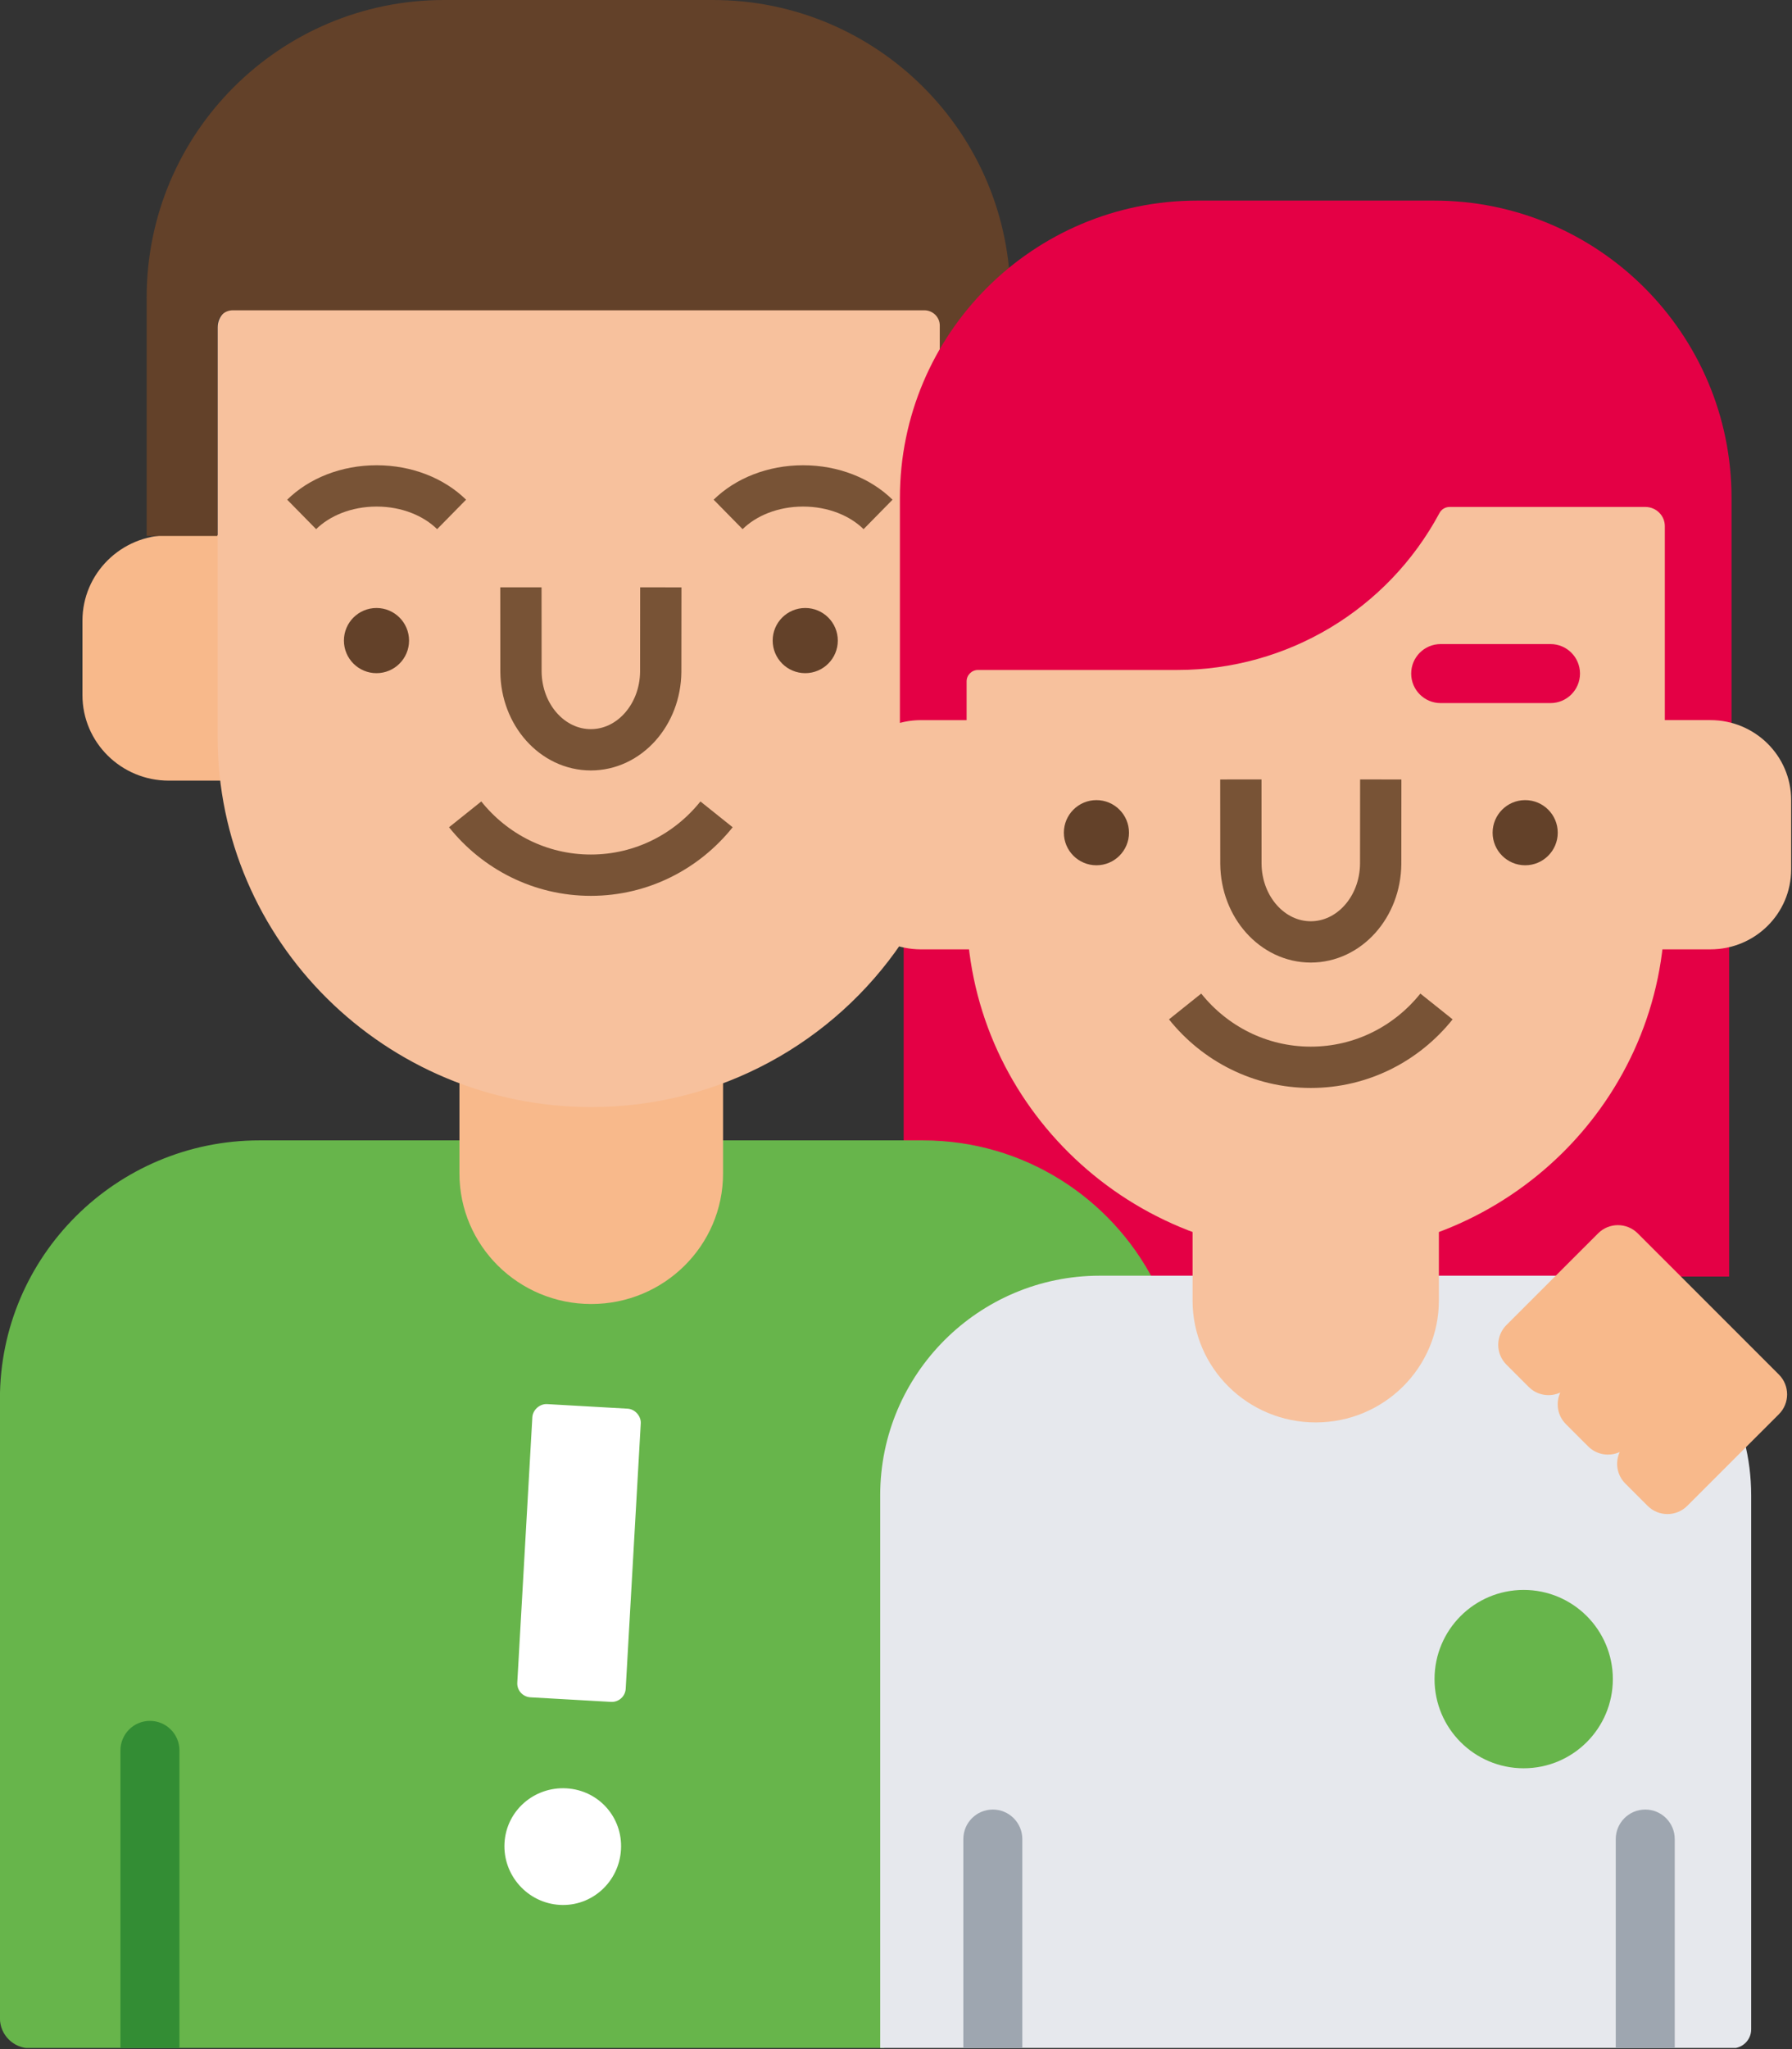 <?xml version="1.0" encoding="UTF-8" standalone="no"?>
<!DOCTYPE svg PUBLIC "-//W3C//DTD SVG 1.1//EN" "http://www.w3.org/Graphics/SVG/1.1/DTD/svg11.dtd">
<svg width="100%" height="100%" viewBox="0 0 700 800" version="1.1" xmlns="http://www.w3.org/2000/svg" xmlns:xlink="http://www.w3.org/1999/xlink" xml:space="preserve" xmlns:serif="http://www.serif.com/" style="fill-rule:evenodd;clip-rule:evenodd;">
    <rect x="0" y="0" width="700" height="800" fill="#333333" stroke="none"/>
    <g id="ArtBoard1" transform="matrix(0.644,0,0,0.646,0,0)">
        <rect x="0" y="0" width="1086.44" height="1237.7" style="fill:none;"/>
        <clipPath id="_clip1">
            <rect x="0" y="0" width="1086.44" height="1237.7"/>
        </clipPath>
        <g clip-path="url(#_clip1)">
            <g transform="matrix(1,0,0,0.997,-6.27649e-14,-8.2411e-13)">
                <g transform="matrix(4.167,0,0,4.167,-1628.47,-6661.2)">
                    <rect x="522.341" y="1730.19" width="120.159" height="54.072" style="fill:rgb(228,0,69);"/>
                </g>
                <g transform="matrix(4.167,0,0,4.167,536.321,1021.68)">
                    <path d="M0,-27.446C0,-44.742 14.085,-58.811 31.399,-58.811L39.266,-58.811C33,-70.958 20.294,-79.291 5.659,-79.291L-90.95,-79.291C-111.776,-79.291 -128.717,-62.426 -128.717,-41.699L-128.717,48.412C-128.717,50.827 -126.749,52.783 -124.326,52.783L0,52.783L0,-27.446Z" style="fill:rgb(103,181,75);fill-rule:nonzero;"/>
                </g>
                <g transform="matrix(4.167,0,0,4.167,358.625,775.872)">
                    <path d="M0,-25.729C-6.754,-25.729 -13.222,-26.97 -19.185,-29.23L-19.185,-15.487C-19.185,-5.001 -10.595,3.501 0,3.501C10.598,3.501 19.187,-5.001 19.187,-15.487L19.187,-29.23C13.224,-26.97 6.756,-25.729 0,-25.729" style="fill:rgb(248,185,139);fill-rule:nonzero;"/>
                </g>
                <g transform="matrix(4.167,0,0,4.167,134.417,350.838)">
                    <path d="M0,23.026L0,-6.341L-7.684,-6.341C-14.626,-6.341 -20.256,-0.771 -20.256,6.101L-20.256,16.922C-20.256,23.795 -14.626,29.367 -7.684,29.367L0.382,29.367C0.132,27.287 0,25.172 0,23.026" style="fill:rgb(248,185,139);fill-rule:nonzero;"/>
                </g>
                <g transform="matrix(4.167,0,0,4.167,512.081,330.052)">
                    <path d="M0,47.28L0,37.174C0,32.202 3.396,27.822 8.257,26.521C8.507,26.456 8.681,26.228 8.681,25.969L8.681,-6.767C8.681,-16.443 11.928,-25.373 17.381,-32.541C16.972,-33.712 15.86,-34.56 14.539,-34.56L-88.196,-34.56C-89.861,-34.56 -91.212,-33.223 -91.212,-31.575L-91.212,28.015C-91.212,57.692 -66.815,81.84 -36.829,81.84C-18.029,81.84 -1.429,72.349 8.342,57.956C3.55,56.71 0,52.404 0,47.28" style="fill:rgb(247,193,157);fill-rule:nonzero;"/>
                </g>
                <g transform="matrix(4.167,0,0,4.167,108.836,1043.16)">
                    <path d="M0,47.63L0,4.292C0,1.92 -1.923,0 -4.293,0C-6.665,0 -8.585,1.92 -8.585,4.292L-8.585,47.63L0,47.63Z" style="fill:rgb(51,141,52);fill-rule:nonzero;"/>
                </g>
                <g transform="matrix(4.167,0,0,4.167,343.558,922.639)">
                    <path d="M0,38.735C-4.692,38.469 -8.743,41.983 -9.009,46.675C-9.276,51.367 -5.655,55.423 -0.963,55.69C3.729,55.956 7.679,52.329 7.946,47.637C8.212,42.946 4.692,39.001 0,38.735M10.824,-14.354C10.885,-15.42 9.979,-16.434 8.913,-16.495L-2.817,-17.161C-3.883,-17.221 -4.897,-16.316 -4.958,-15.25L-7.15,23.352C-7.216,24.525 -6.305,25.433 -5.239,25.493L6.491,26.159C7.557,26.22 8.565,25.421 8.632,24.248L10.824,-14.354Z" style="fill:white;fill-rule:nonzero;"/>
                </g>
                <g transform="matrix(0,4.167,4.167,0,228.359,368.555)">
                    <path d="M4.74,-4.74C7.358,-4.74 9.48,-2.618 9.48,0C9.48,2.617 7.358,4.74 4.74,4.74C2.122,4.74 -0,2.617 -0,0C-0,-2.618 2.122,-4.74 4.74,-4.74" style="fill:rgb(99,65,41);fill-rule:nonzero;"/>
                </g>
                <g transform="matrix(4.167,0,0,4.167,488.426,368.555)">
                    <path d="M0,9.479C2.618,9.479 4.74,7.357 4.74,4.739C4.74,2.122 2.618,0 0,0C-2.618,0 -4.74,2.122 -4.74,4.739C-4.74,7.357 -2.618,9.479 0,9.479" style="fill:rgb(99,65,41);fill-rule:nonzero;"/>
                </g>
                <g transform="matrix(0.003,4.167,4.167,-0.003,407.592,362.806)">
                    <path d="M-1.642,-21.988L10.638,-21.988C16.917,-21.935 21.993,-17.414 21.998,-11.826C22.003,-6.238 16.933,-1.707 10.654,-1.644L-1.626,-1.624" style="fill:none;fill-rule:nonzero;stroke:rgb(120,83,54);stroke-width:6.01px;"/>
                </g>
                <g transform="matrix(4.167,0,0,4.167,434.628,530.519)">
                    <path d="M0,-8.85C-4.314,-3.456 -10.903,0 -18.296,0C-25.69,0 -32.279,-3.456 -36.593,-8.85" style="fill:none;fill-rule:nonzero;stroke:rgb(120,83,54);stroke-width:6.01px;"/>
                </g>
                <g transform="matrix(4.167,0,0,4.167,182.975,294.548)">
                    <path d="M0,4.148C2.573,1.619 6.503,0 10.913,0C15.322,0 19.252,1.619 21.825,4.148" style="fill:none;fill-rule:nonzero;stroke:rgb(120,83,54);stroke-width:6.01px;"/>
                </g>
                <g transform="matrix(4.167,0,0,4.167,441.651,294.548)">
                    <path d="M0,4.148C2.573,1.619 6.503,0 10.913,0C15.322,0 19.252,1.619 21.825,4.148" style="fill:none;fill-rule:nonzero;stroke:rgb(120,83,54);stroke-width:6.01px;"/>
                </g>
                <g transform="matrix(4.167,0,0,4.167,612.873,5.787)">
                    <path d="M0,75.194L0,41.868C0,17.979 -19.388,-1.389 -43.304,-1.389L-82.424,-1.389C-106.339,-1.389 -125.728,17.979 -125.728,41.868L-125.728,76.583L-115.445,76.58L-115.445,45.964C-115.445,44.743 -114.437,43.75 -113.198,43.75L-12.529,43.75C-11.291,43.75 -10.282,44.743 -10.282,45.964L-10.282,74.762L-3.065,74.762C-2.001,74.762 -0.977,74.919 0,75.194" style="fill:rgb(99,65,41);fill-rule:nonzero;"/>
                </g>
                <g transform="matrix(4.167,0,0,4.167,869.829,440.726)">
                    <path d="M0,-76.586L-34.446,-76.586C-58.362,-76.586 -77.75,-57.218 -77.75,-33.329L-77.75,0C-76.776,-0.278 -75.749,-0.434 -74.685,-0.434L-67.468,-0.434L-67.468,-6.654C-67.468,-7.251 -66.983,-7.734 -66.386,-7.734L-37.375,-7.734C-21.175,-7.734 -6.354,-16.601 1.301,-30.876C1.489,-31.227 1.856,-31.446 2.254,-31.446L30.775,-31.446C32.014,-31.446 33.022,-30.454 33.022,-29.233L33.022,-0.434L40.239,-0.434C41.303,-0.434 42.327,-0.278 43.304,-0.003L43.304,-33.329C43.304,-57.218 23.916,-76.586 0,-76.586" style="fill:rgb(228,0,69);fill-rule:nonzero;"/>
                </g>
                <g transform="matrix(4.167,0,0,4.167,1058.14,1136.3)">
                    <path d="M0,-62.997L-8.74,-54.262C-9.401,-53.6 -10.282,-53.236 -11.221,-53.236C-12.158,-53.236 -13.039,-53.6 -13.701,-54.262L-16.945,-57.506C-17.978,-58.537 -18.259,-60.124 -17.647,-61.452C-17.546,-61.671 -17.591,-61.928 -17.761,-62.096C-17.87,-62.205 -18.018,-62.264 -18.166,-62.264C-18.246,-62.264 -18.329,-62.248 -18.405,-62.212C-18.863,-62 -19.375,-61.888 -19.88,-61.888C-20.815,-61.888 -21.694,-62.252 -22.353,-62.912L-25.599,-66.154C-26.63,-67.187 -26.912,-68.772 -26.299,-70.1C-26.199,-70.319 -26.245,-70.576 -26.413,-70.746C-26.523,-70.856 -26.67,-70.914 -26.818,-70.914C-26.901,-70.914 -26.981,-70.896 -27.059,-70.86C-27.518,-70.65 -28.025,-70.538 -28.533,-70.538C-29.467,-70.538 -30.346,-70.9 -31.005,-71.56L-34.252,-74.804C-34.913,-75.466 -35.278,-76.347 -35.278,-77.281C-35.278,-78.218 -34.913,-79.099 -34.25,-79.761L-26.818,-87.114L-45.064,-87.114L-45.064,-83.729C-45.064,-74.267 -52.849,-66.57 -62.418,-66.57C-71.989,-66.57 -79.774,-74.267 -79.774,-83.729L-79.774,-87.114L-93.839,-87.114C-111.468,-87.114 -125.81,-72.785 -125.81,-55.176L-125.81,25.276L-1.782,25.276C-0.262,25.276 0.973,24.044 0.973,22.523L0.973,-55.174C0.973,-57.873 0.633,-60.493 0,-62.997" style="fill:rgb(230,232,237);fill-rule:nonzero;"/>
                </g>
                <g transform="matrix(4.167,0,0,4.167,798.071,848.61)">
                    <path d="M0,-21.781C-6.314,-21.781 -12.357,-22.941 -17.928,-25.052L-17.928,-14.463C-17.928,-4.671 -9.902,3.271 -0.002,3.271C9.9,3.271 17.926,-4.671 17.926,-14.463L17.926,-25.052C12.355,-22.941 6.311,-21.781 0,-21.781" style="fill:rgb(247,193,157);fill-rule:nonzero;"/>
                </g>
                <g transform="matrix(4.167,0,0,4.167,927.27,819.712)">
                    <path d="M0,5.046L-3.246,1.802C-4.838,0.21 -4.838,-2.37 -3.244,-3.964L10.097,-17.298C11.688,-18.89 14.273,-18.89 15.865,-17.298L36.416,3.244C38.008,4.836 38.008,7.418 36.416,9.01L23.075,22.344C21.481,23.936 18.899,23.936 17.305,22.344L14.061,19.1C12.818,17.859 12.549,16.017 13.245,14.51C11.738,15.205 9.895,14.937 8.652,13.694L5.408,10.452C4.165,9.209 3.897,7.367 4.592,5.86C3.085,6.557 1.241,6.287 0,5.046" style="fill:rgb(248,185,139);fill-rule:nonzero;"/>
                </g>
                <g transform="matrix(4.167,0,0,4.167,588.712,461.206)">
                    <path d="M0,21.502L0,-5.922L-7.217,-5.922C-13.703,-5.922 -18.964,-0.719 -18.964,5.697L-18.964,15.803C-18.964,22.222 -13.705,27.424 -7.217,27.424L0.36,27.424C0.125,25.482 0,23.507 0,21.502" style="fill:rgb(247,193,157);fill-rule:nonzero;"/>
                </g>
                <g transform="matrix(4.167,0,0,4.167,1037.49,575.474)">
                    <path d="M0,-33.346L-7.217,-33.346L-7.217,-5.922C-7.217,-3.917 -7.342,-1.943 -7.575,0L0,0C6.488,0 11.747,-5.202 11.747,-11.621L11.747,-21.727C11.747,-28.143 6.488,-33.346 0,-33.346" style="fill:rgb(247,193,157);fill-rule:nonzero;"/>
                </g>
                <g transform="matrix(4.167,0,0,4.167,798.071,307.316)">
                    <path d="M0,108.702C-28.021,108.702 -50.819,86.154 -50.819,58.436L-50.819,25.364C-50.819,24.452 -50.076,23.712 -49.164,23.712L-20.153,23.712C-4.163,23.712 10.463,14.959 18.018,0.872C18.306,0.335 18.867,0 19.478,0L47.997,0C49.551,0 50.816,1.252 50.816,2.788L50.816,58.438C50.816,86.154 28.018,108.702 0,108.702" style="fill:rgb(247,193,157);fill-rule:nonzero;"/>
                </g>
                <g transform="matrix(4.167,0,0,4.167,940.469,390.421)">
                    <path d="M0,8.585L-15.986,8.585C-18.358,8.585 -20.278,6.664 -20.278,4.292C-20.278,1.92 -18.358,0 -15.986,0L0,0C2.37,0 4.293,1.92 4.293,4.292C4.293,6.662 2.37,8.585 0,8.585" style="fill:rgb(228,0,69);fill-rule:nonzero;"/>
                </g>
                <g transform="matrix(0,-4.167,-4.167,0,924.209,963.753)">
                    <path d="M-12.977,-12.977C-5.811,-12.977 -0.005,-7.166 -0.005,0.002C-0.005,7.169 -5.811,12.977 -12.977,12.977C-20.141,12.977 -25.95,7.169 -25.95,0.002C-25.95,-7.166 -20.141,-12.977 -12.977,-12.977" style="fill:rgb(103,181,75);fill-rule:nonzero;"/>
                </g>
                <g transform="matrix(4.167,0,0,4.167,620.096,1096.91)">
                    <path d="M0,34.728L0,4.293C0,1.923 -1.921,0 -4.293,0C-6.665,0 -8.585,1.923 -8.585,4.293L-8.585,34.728L0,34.728Z" style="fill:rgb(158,166,176);fill-rule:nonzero;"/>
                </g>
                <g transform="matrix(4.167,0,0,4.167,1015.83,1096.91)">
                    <path d="M0,34.728L0,4.293C0,1.923 -1.921,0 -4.293,0C-6.663,0 -8.585,1.923 -8.585,4.293L-8.585,34.728L0,34.728Z" style="fill:rgb(158,166,176);fill-rule:nonzero;"/>
                </g>
                <g transform="matrix(0,4.167,4.167,0,665.048,485.01)">
                    <path d="M4.74,-4.74C7.358,-4.74 9.48,-2.618 9.48,0C9.48,2.617 7.358,4.74 4.74,4.74C2.122,4.74 -0,2.617 -0,0C-0,-2.618 2.122,-4.74 4.74,-4.74" style="fill:rgb(99,65,41);fill-rule:nonzero;"/>
                </g>
                <g transform="matrix(4.167,0,0,4.167,925.115,485.01)">
                    <path d="M0,9.479C2.618,9.479 4.74,7.357 4.74,4.739C4.74,2.122 2.618,0 0,0C-2.618,0 -4.74,2.122 -4.74,4.739C-4.74,7.357 -2.618,9.479 0,9.479" style="fill:rgb(99,65,41);fill-rule:nonzero;"/>
                </g>
                <g transform="matrix(0.003,4.167,4.167,-0.003,844.281,479.261)">
                    <path d="M-1.642,-21.988L10.638,-21.988C16.917,-21.935 21.993,-17.414 21.998,-11.826C22.003,-6.238 16.933,-1.707 10.654,-1.644L-1.626,-1.624" style="fill:none;fill-rule:nonzero;stroke:rgb(120,83,54);stroke-width:6.01px;"/>
                </g>
                <g transform="matrix(4.167,0,0,4.167,871.317,646.974)">
                    <path d="M0,-8.85C-4.314,-3.456 -10.903,0 -18.296,0C-25.69,0 -32.279,-3.456 -36.593,-8.85" style="fill:none;fill-rule:nonzero;stroke:rgb(120,83,54);stroke-width:6.01px;"/>
                </g>
            </g>
        </g>
    </g>
</svg>
